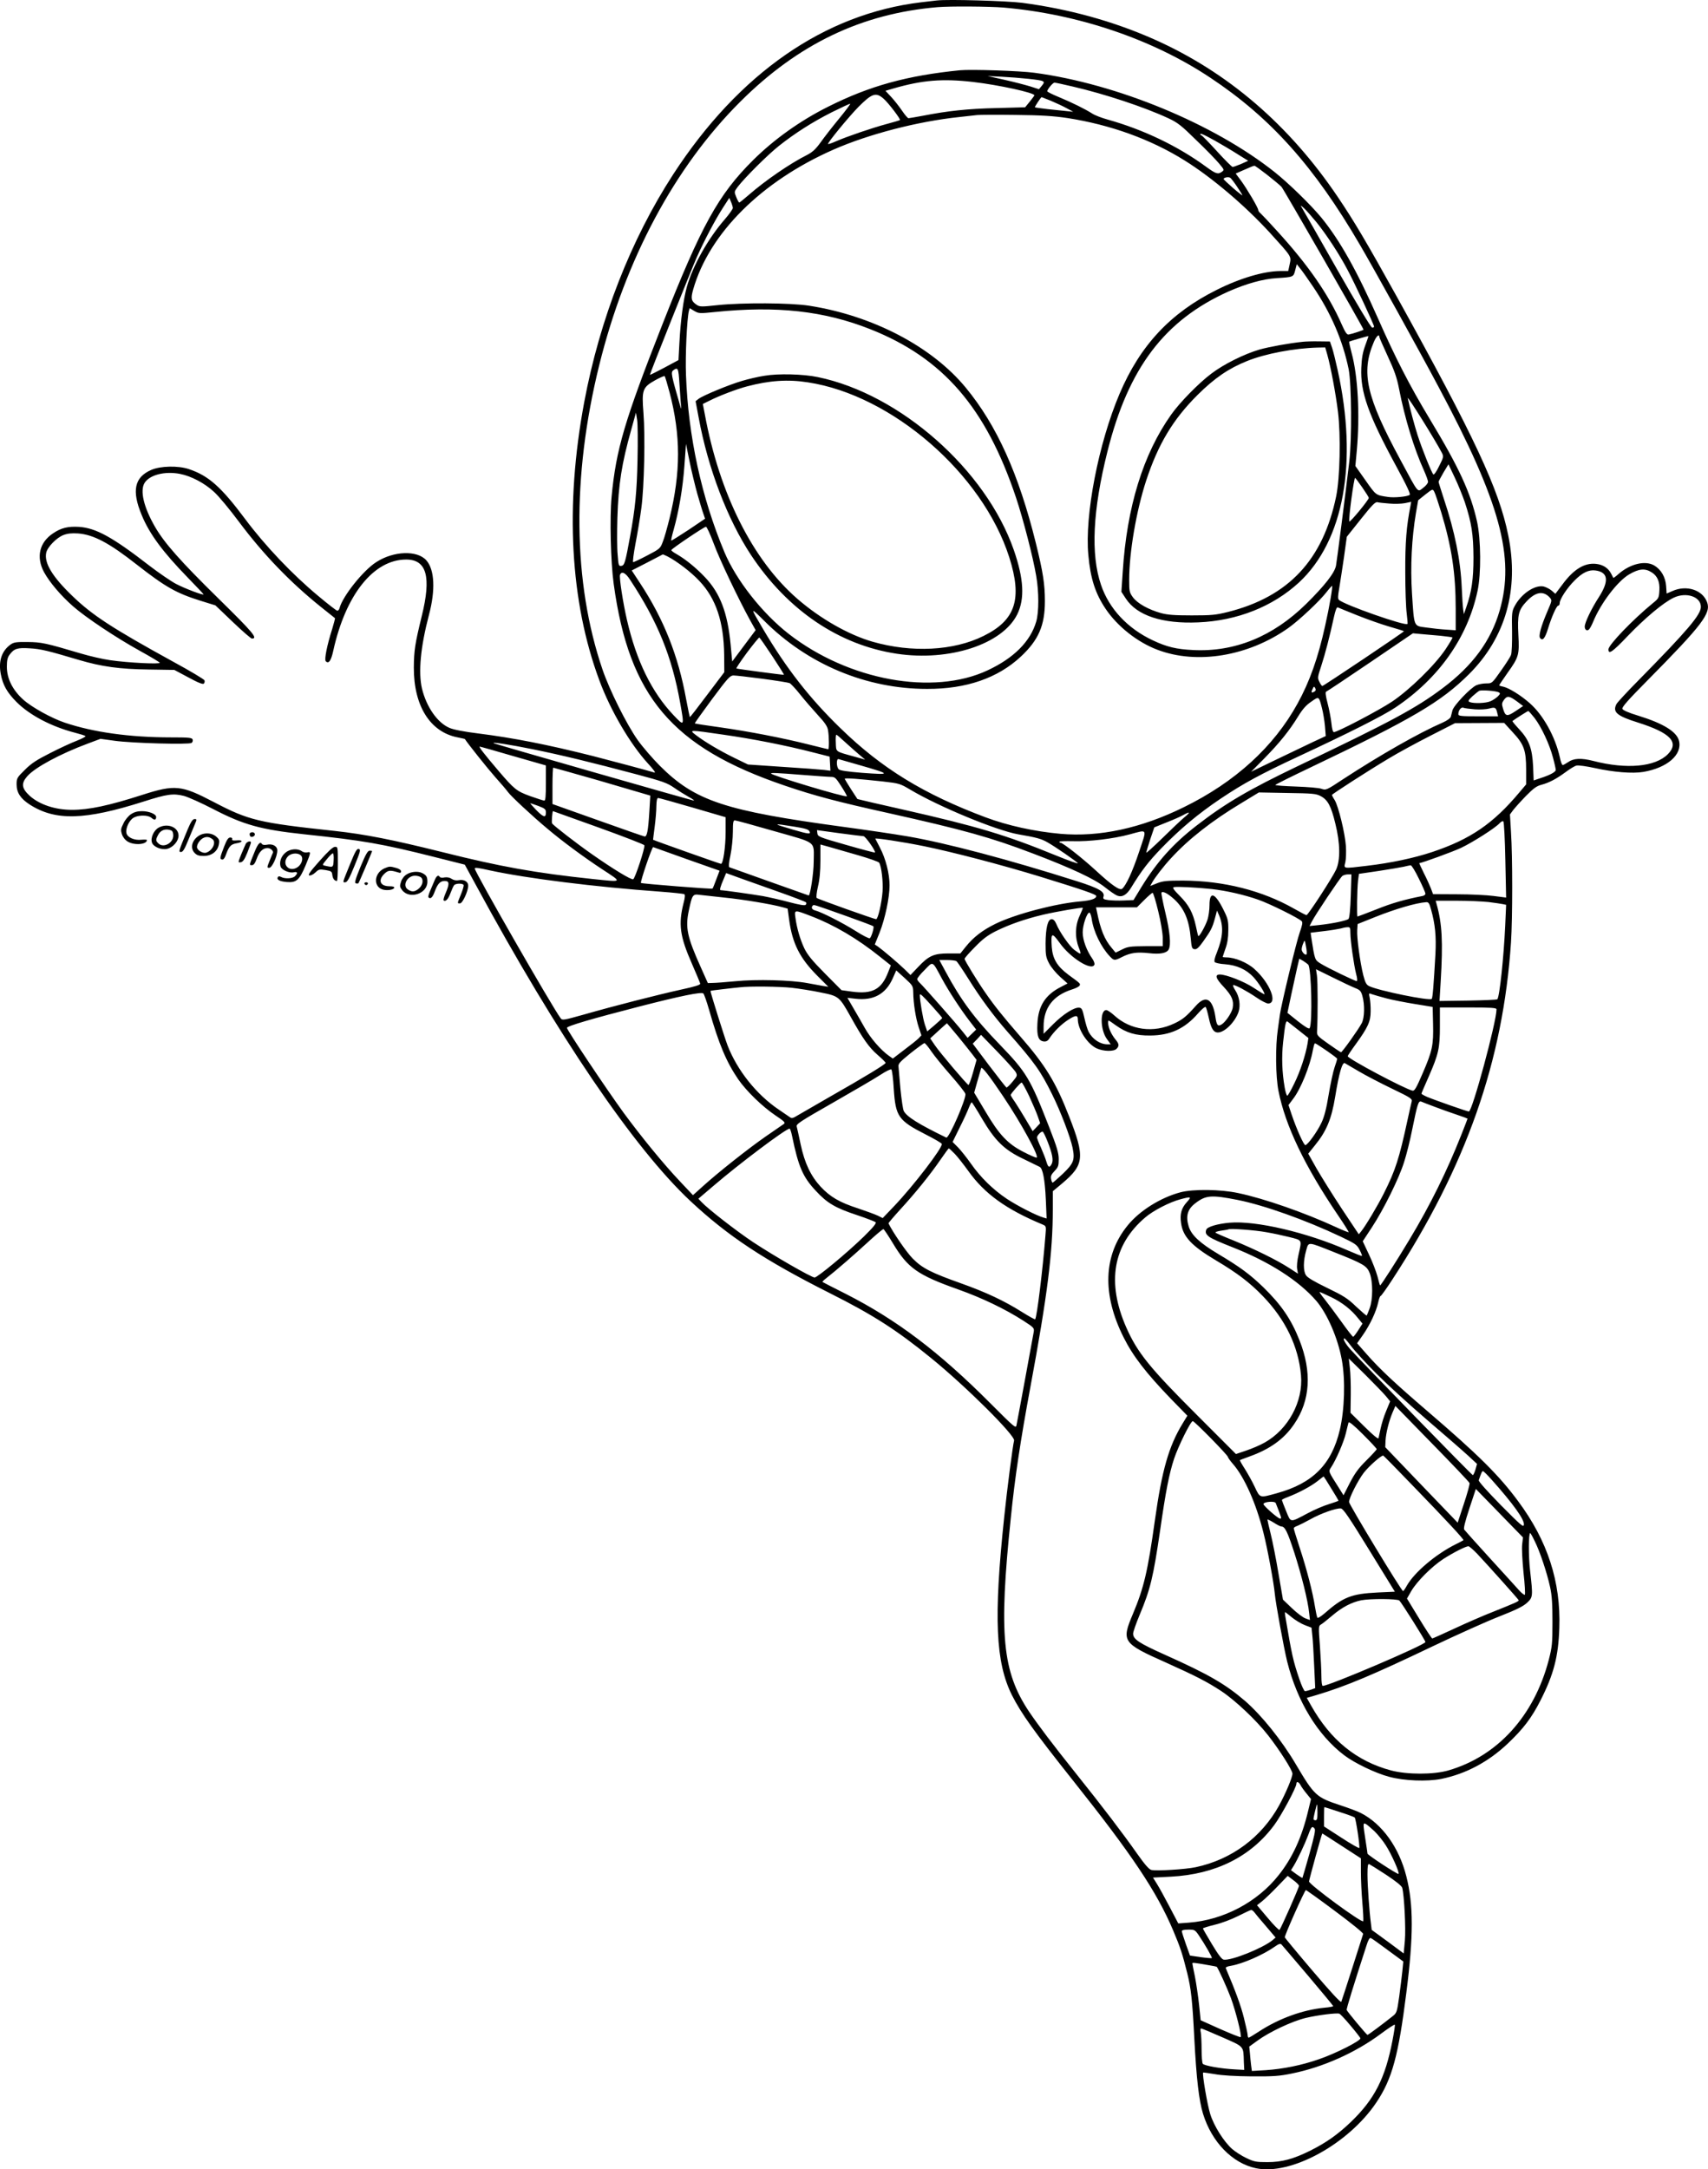 <?xml version="1.0" encoding="UTF-8"?>
<svg xmlns="http://www.w3.org/2000/svg" version="1.0" viewBox="0 0 1297.229 1646.697" preserveAspectRatio="xMidYMid meet">
  <g transform="translate(-110.396,1715.734) scale(0.1,-0.1)" fill="#000000" stroke="none">
    <path d="M8220 17154 c-19 -2 -73 -9 -120 -14 -734 -88 -1384 -539 -1883 -1306 -322 -496 -558 -1100 -676 -1730 -147 -787 -107 -1514 115 -2111 84 -228 235 -485 370 -632 40 -43 60 -71 49 -68 -64 19 -333 91 -470 126 -346 87 -601 137 -870 171 -106 13 -188 29 -217 42 -92 39 -175 159 -209 298 -29 124 -11 317 53 560 50 188 43 343 -20 414 -69 78 -249 72 -381 -14 -98 -62 -255 -259 -278 -348 -3 -13 -11 -22 -19 -20 -7 2 -71 51 -141 110 -197 163 -407 384 -559 588 -181 242 -276 326 -424 376 -82 28 -218 25 -288 -6 -127 -55 -149 -158 -72 -342 59 -144 162 -282 350 -475 66 -68 120 -125 120 -127 0 -10 -142 44 -209 79 -38 20 -127 81 -198 135 -285 221 -410 289 -538 298 -84 5 -136 -7 -198 -49 -104 -69 -130 -180 -69 -294 42 -77 128 -179 222 -261 97 -85 327 -238 508 -338 78 -43 145 -83 149 -89 8 -13 -238 -1 -376 19 -57 8 -156 31 -220 50 -273 81 -302 87 -408 88 -88 1 -105 -2 -130 -20 -67 -49 -92 -126 -73 -224 16 -83 47 -138 119 -211 101 -101 265 -187 446 -234 39 -10 74 -21 78 -25 4 -4 -25 -19 -65 -35 -40 -15 -131 -57 -203 -94 -103 -52 -143 -78 -192 -127 -60 -59 -63 -64 -63 -111 0 -62 30 -108 100 -153 195 -125 418 -119 865 23 177 57 225 63 305 43 34 -9 134 -54 223 -100 231 -120 362 -156 687 -191 453 -48 589 -71 994 -173 l230 -58 84 -154 c621 -1145 1202 -1999 1629 -2399 287 -268 562 -449 1060 -700 327 -164 508 -280 768 -492 264 -214 642 -590 631 -627 -9 -28 -54 -376 -75 -579 -81 -764 -66 -1104 59 -1354 72 -141 163 -269 465 -649 446 -560 635 -843 759 -1136 54 -128 69 -172 107 -324 29 -117 39 -205 54 -500 16 -304 35 -466 66 -568 66 -214 222 -375 401 -413 264 -57 704 183 916 500 119 177 167 354 227 831 55 430 55 671 0 885 -55 219 -184 398 -345 480 -25 13 -95 39 -156 59 -183 60 -198 74 -338 311 -108 183 -260 372 -387 482 -148 127 -280 203 -602 347 -203 91 -247 120 -247 163 0 13 22 76 49 141 82 195 104 287 156 642 43 299 68 428 106 544 32 96 126 286 142 286 13 0 267 -259 267 -272 0 -5 17 -29 38 -53 87 -99 177 -301 232 -523 31 -121 79 -383 86 -462 6 -69 69 -414 94 -515 76 -303 231 -558 434 -712 78 -59 238 -136 341 -163 116 -31 287 -37 395 -16 187 38 358 129 506 269 117 111 180 193 248 327 100 196 136 333 143 550 12 350 -89 661 -312 961 -146 198 -304 354 -689 684 -247 212 -363 320 -462 433 l-73 83 45 64 c53 76 100 176 115 245 6 28 14 50 19 50 4 0 45 57 91 128 559 857 839 1655 899 2557 12 184 12 652 0 835 l-8 135 25 34 c15 19 58 67 97 107 56 57 81 75 116 84 60 16 113 44 184 96 32 24 69 47 83 50 13 4 77 -5 141 -19 140 -31 285 -43 367 -29 182 31 297 131 271 236 -17 69 -119 132 -307 190 -76 23 -119 42 -123 53 -5 12 44 68 187 212 422 427 488 514 456 598 -35 93 -156 132 -263 84 l-44 -19 -4 58 c-5 67 -38 124 -90 155 -69 40 -183 13 -273 -66 -20 -18 -37 -30 -38 -28 -1 2 -9 17 -17 33 -22 42 -61 67 -113 73 -88 10 -171 -40 -257 -157 l-53 -70 -29 25 c-16 13 -44 27 -62 31 -68 12 -169 -57 -218 -149 -21 -39 -23 -53 -20 -194 1 -83 -2 -163 -8 -177 -5 -15 -40 -69 -77 -121 -67 -95 -67 -95 -110 -95 -24 0 -58 -6 -76 -14 -44 -19 -174 -155 -182 -192 -4 -16 -9 -37 -12 -47 -3 -11 -29 -30 -61 -44 -180 -78 -475 -246 -757 -430 -127 -84 -130 -85 -165 -73 -19 7 -106 14 -192 17 -87 3 -158 8 -158 12 0 3 118 62 263 131 778 371 996 499 1208 710 278 277 382 642 298 1054 -70 349 -258 750 -846 1811 -234 421 -323 571 -447 755 -371 550 -838 951 -1399 1200 -310 137 -644 229 -999 276 -117 15 -566 28 -648 18z m505 -54 c566 -49 1132 -240 1572 -533 458 -304 788 -673 1135 -1267 100 -170 465 -829 598 -1080 468 -876 581 -1292 464 -1697 -66 -229 -205 -419 -434 -590 -199 -150 -392 -254 -1095 -589 -380 -182 -554 -284 -775 -455 -177 -137 -298 -273 -415 -462 l-62 -102 -74 -3 c-41 -2 -93 0 -117 3 -37 5 -42 9 -37 26 12 37 -34 64 -201 117 -516 164 -996 291 -1289 341 -99 17 -315 49 -480 71 -908 123 -1132 197 -1400 465 -55 55 -131 143 -168 195 -84 119 -213 377 -267 535 -225 660 -234 1464 -25 2310 199 805 573 1504 1072 2001 440 438 921 668 1498 717 93 8 389 6 500 -3z m-6254 -3540 c84 -16 187 -70 258 -136 36 -32 121 -135 191 -229 185 -247 389 -459 624 -647 55 -44 102 -82 104 -83 2 -2 -8 -38 -21 -82 -40 -125 -61 -233 -49 -245 22 -22 40 2 57 79 94 427 307 693 554 693 156 0 192 -132 118 -430 -51 -208 -59 -261 -60 -390 -1 -291 124 -490 333 -530 29 -6 54 -11 55 -13 19 -31 173 -224 229 -287 42 -47 86 -98 98 -115 22 -31 183 -181 298 -277 112 -95 280 -219 419 -310 154 -101 159 -97 -75 -73 -433 46 -693 92 -1144 205 -373 93 -585 135 -815 160 -578 62 -652 80 -919 220 -245 128 -293 133 -540 54 -255 -82 -406 -114 -535 -114 -127 0 -246 39 -321 106 -62 57 -67 94 -19 149 59 67 250 170 460 248 l96 36 109 -15 c130 -18 563 -30 583 -16 8 6 11 17 8 26 -6 14 -29 16 -164 16 -315 0 -591 39 -808 112 -101 34 -252 118 -315 175 -81 73 -124 160 -124 249 0 49 5 71 21 92 34 46 59 54 153 48 84 -5 134 -17 376 -89 170 -50 305 -69 530 -72 l192 -3 107 -57 c75 -41 110 -54 117 -47 6 6 8 17 5 25 -3 8 -110 72 -239 142 -464 255 -614 353 -765 499 -151 145 -215 250 -198 328 10 44 79 114 131 134 32 12 62 15 111 12 117 -9 235 -71 445 -236 219 -171 300 -217 485 -275 l113 -35 132 -126 c72 -69 138 -126 145 -126 48 0 12 43 -257 307 -288 283 -407 418 -478 540 -87 150 -117 278 -79 336 39 60 153 89 268 67z m11177 -747 c44 -27 63 -72 59 -137 -3 -57 -6 -62 -47 -95 -153 -125 -340 -319 -340 -353 0 -41 29 -22 148 103 132 137 268 251 347 289 96 46 209 8 207 -71 -2 -60 -101 -177 -472 -554 -87 -88 -163 -170 -169 -182 -31 -61 2 -90 165 -141 246 -78 314 -150 225 -240 -96 -96 -313 -116 -565 -51 -94 24 -151 21 -194 -10 -17 -11 -34 -21 -39 -21 -6 0 -16 26 -22 58 -35 157 -126 322 -229 412 -68 60 -157 115 -201 125 -17 3 -31 8 -31 10 0 2 29 45 64 95 86 120 90 137 82 288 -8 153 1 189 61 253 69 74 128 84 177 31 18 -21 18 -23 -17 -104 -50 -117 -69 -188 -56 -204 19 -24 37 -3 59 68 28 92 66 178 79 178 6 0 11 9 11 20 0 29 57 116 113 171 59 60 108 83 159 76 96 -13 104 -79 27 -200 -58 -89 -109 -196 -109 -226 0 -26 19 -37 34 -20 7 8 21 34 31 59 58 140 184 305 272 357 75 44 121 48 171 16z m-1161 -911 c13 -8 12 -12 -8 -32 -13 -12 -38 -29 -56 -36 -34 -15 -125 -18 -156 -6 -15 7 -13 12 20 44 21 19 45 38 53 42 20 7 127 -1 147 -12z m137 -68 l48 -36 -58 -39 c-65 -43 -77 -41 -95 21 -10 33 -9 41 7 64 25 34 40 32 98 -10z m-319 -61 c39 -3 88 0 110 6 44 12 51 8 60 -31 l7 -28 -151 0 c-130 0 -151 2 -151 16 0 29 21 56 38 49 9 -4 49 -9 87 -12z m454 -66 c52 -68 114 -200 140 -301 12 -44 21 -86 21 -93 0 -15 -43 -39 -115 -62 l-53 -18 -4 106 c-7 138 -30 201 -105 282 -31 33 -54 61 -52 63 16 13 115 76 120 76 4 0 25 -24 48 -53z m-166 -108 c86 -92 102 -137 102 -285 l0 -111 -50 -59 c-200 -239 -373 -357 -663 -454 -138 -46 -317 -84 -498 -105 -185 -22 -174 -23 -162 28 5 23 7 79 4 123 -7 99 -57 302 -85 348 -12 18 -21 36 -21 39 0 6 266 178 430 276 69 42 211 119 315 172 l190 97 187 1 186 1 65 -71z m-7443 -129 c217 -44 452 -101 790 -191 199 -53 232 -65 285 -102 33 -23 83 -54 110 -69 28 -15 45 -28 39 -28 -11 0 -1502 427 -1519 435 -25 13 117 -9 295 -45z m-148 -52 l248 -71 0 -134 c0 -100 -3 -133 -12 -133 -7 0 -55 16 -107 34 -104 38 -121 52 -240 191 -110 129 -153 185 -144 185 4 0 119 -32 255 -72z m642 -183 c182 -53 346 -101 365 -107 l34 -10 -7 -117 c-9 -151 -18 -197 -37 -193 -8 1 -168 57 -356 124 l-343 122 0 138 c0 76 3 138 6 138 3 0 155 -43 338 -95z m5491 -121 c53 -28 79 -75 111 -209 37 -148 39 -278 5 -350 -26 -57 -212 -344 -224 -344 -4 -1 -46 21 -95 49 -243 138 -534 211 -842 213 -124 0 -153 -3 -197 -20 l-53 -21 12 22 c20 38 90 129 147 190 132 144 312 285 536 419 l130 79 215 -4 c195 -3 219 -5 255 -24z m-4770 -87 l250 -73 0 -114 c0 -111 -19 -240 -35 -240 -8 0 -513 179 -516 183 0 1 5 45 12 97 7 52 13 123 13 158 1 43 5 62 14 62 6 0 125 -33 262 -73z m-1171 12 c50 -19 56 -25 56 -50 0 -42 -19 -36 -75 21 -27 28 -46 50 -43 50 3 0 31 -10 62 -21z m456 -163 c189 -68 346 -129 348 -135 6 -19 -71 -253 -85 -258 -15 -6 -153 78 -313 190 -116 81 -294 219 -303 234 -5 7 2 94 7 93 0 0 156 -56 346 -124z m1335 -28 c330 -94 300 -71 299 -233 0 -82 -26 -255 -38 -255 -2 0 -504 179 -602 214 -7 3 -5 32 8 93 10 48 18 127 18 176 0 71 3 87 15 87 9 0 144 -37 300 -82z m5552 -219 l6 -285 -94 12 c-52 7 -176 13 -277 13 l-184 1 -16 43 c-9 23 -33 76 -54 117 -20 41 -36 75 -35 75 30 5 255 87 317 116 89 42 262 152 294 188 11 12 23 18 28 13 5 -5 12 -137 15 -293z m-5404 254 c82 -13 111 -21 118 -35 14 -25 -2 -24 -129 13 -154 45 -152 48 11 22z m529 -73 c15 0 96 -116 87 -124 -2 -2 -101 24 -219 58 -204 58 -215 63 -218 87 l-3 25 168 -23 c92 -12 176 -23 185 -23z m455 -75 c221 -45 596 -143 883 -231 328 -101 430 -136 430 -148 0 -21 -40 -34 -120 -41 -189 -16 -493 -96 -645 -170 -102 -50 -168 -102 -227 -175 l-40 -50 -89 0 c-112 0 -151 -17 -232 -103 l-58 -61 -47 46 c-50 48 -162 143 -200 170 l-24 16 36 89 c42 106 76 266 76 360 0 88 -29 202 -72 284 -18 35 -34 67 -36 70 -4 8 207 -24 365 -56z m-498 -69 c84 -24 157 -50 162 -57 18 -29 31 -145 26 -219 -7 -90 -35 -210 -49 -210 -14 0 -441 152 -451 161 -5 4 -1 42 9 85 13 53 19 119 19 200 l0 121 65 -18 c36 -10 134 -39 219 -63z m-1297 -31 l247 -87 -25 -66 c-13 -36 -26 -68 -29 -70 -4 -5 -537 37 -543 43 -7 7 84 275 93 272 6 -2 121 -43 257 -92z m5558 -147 c28 -56 50 -107 50 -114 0 -8 -10 -16 -22 -18 -138 -27 -232 -54 -349 -101 -77 -30 -142 -55 -145 -55 -6 0 -3 207 4 270 l7 54 150 22 c83 13 168 27 190 32 22 6 46 10 53 11 7 1 35 -45 62 -101z m-7054 62 c283 -61 794 -125 1292 -161 94 -7 177 -16 183 -19 7 -5 6 -25 -5 -66 -41 -162 -29 -253 63 -462 33 -75 61 -143 63 -151 2 -10 -37 -22 -147 -46 -168 -37 -499 -121 -740 -190 -150 -42 -161 -44 -173 -27 -64 85 -652 1110 -652 1136 0 10 21 7 116 -14z m2204 -167 c102 -36 189 -70 194 -74 6 -6 6 -13 -1 -20 -7 -7 -44 -1 -124 20 -63 17 -152 37 -199 46 -76 13 -300 45 -323 45 -9 0 -3 25 24 87 l18 43 113 -41 c62 -22 196 -70 298 -106z m4333 -25 c-3 -105 -10 -168 -17 -176 -13 -13 -123 -36 -228 -47 l-68 -7 17 33 c23 47 213 331 232 347 8 6 27 12 42 12 l27 0 -5 -162z m-1058 51 c114 -13 246 -43 355 -81 89 -31 312 -142 331 -164 8 -9 3 -32 -16 -86 -24 -65 -141 -551 -150 -621 -2 -15 -9 -67 -16 -115 -19 -125 -17 -357 5 -466 52 -264 200 -572 453 -945 46 -67 82 -125 80 -127 -2 -2 -44 14 -93 37 -238 110 -546 218 -746 260 -134 29 -342 31 -438 6 -151 -40 -311 -140 -401 -251 -185 -226 -196 -523 -31 -851 71 -142 171 -271 360 -467 l124 -127 -36 -59 c-106 -174 -157 -354 -211 -737 -54 -387 -84 -512 -166 -707 -89 -211 -82 -223 253 -372 222 -100 307 -143 417 -215 107 -71 265 -220 356 -336 87 -111 185 -265 185 -291 0 -29 -51 -149 -101 -241 -134 -243 -361 -411 -633 -469 -80 -17 -299 -30 -338 -21 -18 5 -50 42 -108 124 -106 151 -263 357 -460 603 -187 234 -288 368 -360 474 -204 305 -231 588 -139 1471 31 308 73 585 149 995 129 695 170 1020 170 1349 l0 136 72 60 c167 141 173 199 51 510 -101 259 -179 386 -371 606 -131 151 -196 232 -263 329 -61 87 -159 247 -159 259 0 6 35 46 78 89 59 61 96 89 157 120 103 51 222 93 361 126 103 24 296 57 302 52 1 -2 -10 -30 -25 -62 -34 -74 -36 -163 -5 -241 21 -55 19 -56 -36 -15 -35 27 -111 135 -135 195 -11 25 -22 37 -36 37 -29 0 -45 -65 -46 -185 0 -90 3 -105 27 -151 15 -29 53 -74 84 -102 l56 -50 -50 -26 c-119 -60 -173 -145 -179 -280 -5 -94 8 -129 48 -134 19 -2 31 4 43 23 34 52 92 109 144 142 54 35 72 36 72 4 0 -77 73 -190 144 -222 51 -23 129 -25 150 -3 22 22 20 38 -9 72 -14 17 -32 46 -40 66 -15 34 -20 76 -10 76 3 0 27 -16 54 -36 80 -57 150 -78 261 -77 153 1 263 52 364 169 27 30 52 52 57 47 5 -5 15 -42 24 -83 17 -80 36 -110 69 -110 51 0 131 80 157 157 16 50 6 116 -25 163 -14 22 -21 40 -15 40 19 0 104 -46 175 -94 36 -25 77 -46 89 -46 76 0 14 157 -104 262 -54 49 -149 88 -212 88 -16 0 -29 2 -29 3 0 2 10 30 21 63 15 40 22 84 22 139 1 70 -3 88 -31 145 -68 141 -112 159 -112 46 0 -36 -7 -87 -16 -112 -16 -48 -62 -129 -69 -122 -2 2 -10 35 -18 74 -22 102 -53 161 -123 231 -46 46 -57 63 -45 66 21 6 174 -2 286 -14z m-287 -74 c80 -72 117 -158 130 -303 6 -69 9 -77 29 -80 16 -2 31 11 66 60 58 82 68 101 88 173 l16 60 16 -36 c35 -84 30 -164 -17 -282 -17 -41 -22 -65 -16 -73 6 -6 41 -14 78 -16 89 -7 161 -39 216 -98 39 -42 94 -130 82 -130 -3 0 -40 22 -82 50 -71 47 -207 100 -255 100 -41 0 -32 -30 29 -94 63 -68 78 -104 68 -161 -8 -38 -56 -109 -87 -126 -27 -14 -35 -3 -44 60 -21 138 -73 168 -148 84 -73 -82 -100 -104 -163 -134 -159 -76 -335 -52 -459 62 -23 21 -50 39 -59 39 -48 0 -46 -147 3 -217 l31 -43 -25 0 c-55 0 -113 38 -143 95 -9 17 -23 64 -32 105 -14 63 -20 76 -38 78 -37 6 -123 -49 -199 -125 l-73 -73 0 54 c0 143 72 237 217 283 29 9 54 22 57 30 6 14 7 14 -84 80 -87 65 -121 121 -128 212 -7 110 0 114 61 30 80 -113 244 -215 263 -164 3 8 -4 28 -15 44 -44 62 -74 143 -74 201 0 55 32 150 51 150 5 0 13 -20 17 -45 14 -100 71 -216 138 -287 32 -34 36 -34 95 -4 62 31 111 38 202 28 84 -10 135 0 150 28 19 35 10 134 -25 279 -19 79 -32 147 -30 152 9 14 46 -4 93 -46z m-118 -92 c20 -81 34 -165 35 -203 l0 -65 -130 0 c-117 -1 -135 -3 -179 -25 l-49 -24 -29 35 c-55 64 -86 140 -113 277 l-7 32 156 0 155 0 55 55 c30 30 59 55 64 55 5 0 24 -62 42 -137z m-3295 101 c143 -14 369 -52 445 -74 l36 -10 11 -82 c25 -183 81 -293 213 -426 l85 -85 -40 6 c-22 4 -76 14 -120 22 -123 23 -387 30 -545 14 -74 -7 -152 -13 -173 -13 l-37 -1 -55 123 c-102 227 -117 298 -90 425 25 120 30 129 79 122 23 -3 109 -12 191 -21z m5805 -34 c47 -6 96 -13 109 -16 l24 -5 -7 -157 c-11 -242 -43 -543 -60 -560 -4 -4 -105 -8 -223 -10 l-216 -3 9 148 c18 302 11 439 -32 591 l-6 22 159 0 c87 0 197 -5 243 -10z m-437 -57 c31 -111 40 -203 33 -338 -13 -231 -21 -333 -28 -340 -17 -17 -403 62 -476 97 -21 11 -29 26 -44 83 -24 96 -50 285 -46 342 l3 46 135 54 c153 61 310 107 386 112 18 1 24 -9 37 -56z m-4445 -48 c112 -40 206 -75 209 -79 8 -8 -15 -83 -27 -91 -6 -3 -54 21 -107 55 -100 63 -260 144 -307 156 -25 6 -34 23 -19 37 8 9 3 10 251 -78z m-266 -1 c176 -67 353 -171 525 -309 l83 -66 -20 -50 c-50 -132 -120 -170 -276 -149 l-79 11 -126 127 c-99 100 -132 141 -157 192 -31 67 -56 150 -67 233 -9 59 -7 59 117 11z m4098 -129 c0 -58 27 -246 44 -312 9 -32 10 -53 4 -53 -14 0 -227 103 -274 133 -44 28 -44 25 -70 193 l-6 41 99 12 c54 6 112 16 129 20 16 5 39 10 52 10 20 1 22 -4 22 -44z m-333 -162 c-10 -10 -37 18 -37 38 0 10 5 30 12 46 11 28 12 27 21 -25 6 -29 7 -55 4 -59z m13 -78 c24 -29 33 -440 11 -482 -5 -9 -33 8 -88 51 l-81 65 28 133 c16 73 36 166 45 206 l17 72 30 -17 c16 -10 33 -23 38 -28z m-2673 27 c7 -4 47 -64 90 -132 95 -152 194 -285 299 -405 207 -235 251 -297 338 -473 64 -128 139 -325 156 -406 19 -93 9 -119 -73 -198 -40 -37 -75 -68 -78 -68 -4 0 -9 12 -12 28 -4 21 1 34 26 60 28 29 32 40 32 90 0 47 -13 91 -74 247 -142 364 -171 413 -373 622 -192 198 -296 338 -413 556 l-47 87 59 0 c32 0 63 -4 70 -8z m-110 -132 c53 -98 145 -238 213 -326 l48 -62 -32 -31 -33 -32 -34 43 c-48 61 -302 349 -327 372 -12 11 -22 25 -22 31 0 7 25 39 57 70 65 67 56 72 130 -65z m3140 -73 c36 -14 44 -23 54 -59 19 -66 17 -167 -5 -208 -24 -46 -148 -220 -157 -220 -3 0 -46 28 -95 63 -85 60 -89 65 -87 97 6 102 6 381 -1 423 l-7 47 128 -63 c70 -35 147 -71 170 -80z m-3357 -32 c1 -85 19 -197 41 -264 l21 -63 -23 -24 c-13 -13 -62 -52 -109 -87 l-85 -65 -30 21 c-61 43 -141 135 -184 213 -24 43 -64 112 -88 153 l-43 74 61 -7 c136 -16 230 35 283 154 l27 61 64 -58 c61 -56 64 -60 65 -108z m-922 34 c53 -6 151 -21 217 -35 141 -28 143 -30 232 -189 89 -160 137 -229 202 -285 34 -29 61 -56 61 -61 0 -10 -155 -105 -430 -261 -129 -74 -245 -141 -258 -149 -15 -9 -26 -11 -36 -4 -8 6 -48 32 -88 60 -169 114 -315 298 -388 486 -23 60 -130 401 -130 414 0 2 44 8 98 14 53 6 111 13 127 14 70 9 303 6 393 -4z m-628 -169 c74 -260 131 -394 221 -526 63 -90 182 -206 283 -274 66 -44 77 -55 64 -64 -9 -6 -69 -48 -135 -93 -133 -92 -358 -270 -477 -377 l-79 -71 -99 105 c-127 134 -294 339 -428 521 -131 180 -430 627 -430 644 0 14 193 70 550 162 311 80 472 113 486 99 6 -6 26 -63 44 -126z m5143 89 c45 -12 143 -31 217 -43 l135 -22 3 -129 c4 -161 -5 -204 -79 -375 -47 -109 -61 -134 -76 -132 -56 11 -493 243 -493 262 0 4 27 45 61 91 92 127 113 172 113 249 1 36 -3 82 -7 102 -8 38 -8 38 18 28 14 -5 63 -19 108 -31z m-3450 -59 c42 -47 77 -87 77 -90 0 -3 -26 -27 -57 -54 l-57 -48 -18 53 c-14 41 -38 181 -38 222 0 17 17 1 93 -83z m4287 -24 c0 -96 -184 -776 -210 -776 -12 0 -263 88 -317 111 -23 10 -43 21 -43 25 0 3 25 61 55 129 75 171 85 216 85 384 l0 141 215 0 c175 0 215 -3 215 -14z m-1502 -160 l73 -58 -6 -41 c-15 -88 -57 -216 -101 -304 -24 -51 -49 -93 -53 -93 -5 0 -14 28 -20 63 -20 114 -24 231 -12 341 16 146 21 168 35 158 6 -5 44 -35 84 -66z m-2586 -48 c46 -57 96 -119 111 -139 l28 -37 -27 -96 c-15 -53 -30 -95 -35 -94 -13 5 -216 244 -254 300 l-36 53 63 58 c34 31 63 57 64 57 1 0 39 -46 86 -102z m437 -270 c13 -25 11 -29 -25 -72 -21 -26 -42 -45 -46 -44 -4 2 -63 77 -132 168 l-124 165 32 33 31 34 125 -129 c69 -71 131 -141 139 -155z m-642 159 c23 -34 90 -116 148 -182 58 -66 108 -129 111 -141 9 -33 -125 -341 -145 -332 -210 102 -300 158 -323 202 -6 11 -17 86 -25 166 -7 80 -14 157 -15 171 -3 22 12 37 92 102 52 41 100 76 105 76 6 0 29 -28 52 -62z m3011 -1 c39 -27 72 -52 72 -56 0 -4 -9 -33 -20 -65 -11 -32 -31 -125 -45 -208 -17 -106 -34 -169 -54 -211 -32 -69 -106 -171 -123 -171 -12 0 -66 120 -104 232 l-24 72 36 48 c57 74 128 249 149 368 4 22 10 43 12 48 5 8 2 10 101 -57z m236 -151 c54 -32 168 -91 253 -132 140 -67 154 -77 149 -96 -3 -12 -18 -76 -32 -142 -63 -292 -92 -382 -179 -555 -47 -94 -139 -248 -173 -290 l-18 -22 -128 192 c-70 106 -156 244 -192 306 l-64 114 50 62 c89 109 127 201 155 372 29 179 54 263 73 253 4 -2 51 -30 106 -62z m-2703 -187 c139 -206 282 -468 255 -468 -8 0 -52 19 -98 43 -120 61 -185 130 -289 306 l-86 144 24 86 c14 47 26 92 29 100 5 15 59 -53 165 -211z m-829 55 c14 -212 34 -241 244 -348 65 -33 120 -65 121 -71 8 -27 -215 -318 -362 -472 l-87 -91 -36 18 c-21 10 -89 35 -152 56 -139 45 -210 86 -284 165 -75 82 -121 179 -151 320 -13 63 -27 124 -30 136 -6 18 26 39 277 182 156 89 317 183 358 210 43 28 79 46 84 41 5 -5 14 -70 18 -146z m1028 -55 c26 -57 56 -126 66 -155 l18 -52 -28 -30 -29 -30 -52 88 c-28 48 -66 108 -83 134 -18 25 -32 49 -32 52 0 10 74 94 83 95 5 0 30 -46 57 -102z m3080 -82 c47 -18 122 -45 168 -60 45 -15 82 -29 82 -30 0 -2 -22 -59 -49 -127 -109 -275 -235 -530 -391 -789 -97 -162 -218 -350 -224 -350 -2 0 -11 31 -20 68 -10 37 -39 113 -65 167 l-47 100 69 105 c89 135 206 371 245 496 18 55 46 167 62 249 40 196 47 218 69 210 9 -4 54 -22 101 -39z m-3439 -88 c100 -170 170 -239 316 -308 59 -29 115 -56 123 -60 24 -12 40 -96 47 -249 l6 -143 -24 7 c-58 17 -199 90 -278 142 -106 71 -200 163 -274 269 -31 44 -75 99 -97 122 l-41 41 53 108 c30 59 61 127 70 151 9 23 19 42 22 42 3 0 38 -55 77 -122z m-1441 -135 c48 -233 82 -311 181 -416 86 -93 148 -129 311 -183 72 -24 136 -49 142 -54 8 -8 -18 -39 -89 -109 -125 -122 -353 -311 -374 -311 -24 0 -314 167 -465 267 -127 84 -348 256 -394 306 l-24 25 114 97 c198 170 551 435 579 435 4 0 13 -26 19 -57z m1941 -43 c36 -92 45 -141 30 -169 -17 -31 -26 -26 -40 19 -6 22 -25 69 -41 106 -17 36 -30 71 -30 77 0 15 32 48 43 44 5 -1 22 -36 38 -77z m-705 -92 c23 -24 68 -82 102 -129 123 -173 288 -292 565 -407 27 -12 27 -12 21 -84 -20 -255 -65 -622 -78 -635 -2 -3 -49 23 -103 57 -134 84 -268 147 -458 215 -231 82 -297 116 -369 189 -46 46 -151 199 -184 267 -1 3 39 50 89 105 114 124 229 266 305 377 33 48 61 86 64 87 3 0 24 -19 46 -42z m2147 -349 c201 -40 516 -152 784 -279 111 -53 123 -61 143 -100 12 -23 20 -44 18 -46 -3 -2 -51 17 -108 42 -311 137 -698 227 -897 210 -91 -8 -169 -31 -177 -52 -16 -42 8 -59 198 -134 282 -111 503 -253 637 -407 83 -97 164 -282 194 -448 28 -152 21 -379 -15 -531 -62 -263 -206 -407 -480 -482 -131 -36 -125 -38 -166 48 -19 41 -54 103 -76 138 -22 34 -39 64 -37 66 2 1 33 13 69 26 158 56 266 133 343 247 123 179 136 396 40 638 -63 159 -138 268 -274 401 -104 100 -176 153 -342 252 -141 84 -205 144 -225 210 -24 78 -9 131 51 176 79 61 121 64 320 25z m-386 -18 c-40 -44 -53 -90 -43 -157 14 -104 80 -174 265 -284 160 -95 257 -168 357 -272 171 -177 270 -382 289 -600 18 -199 -97 -411 -276 -511 -35 -20 -99 -47 -141 -61 l-77 -26 -288 288 c-369 368 -460 481 -545 673 -150 341 -102 625 143 834 61 53 188 118 269 139 82 22 86 20 47 -23z m-2231 -312 c112 -187 187 -240 494 -349 183 -65 358 -149 498 -239 79 -51 82 -55 77 -85 -11 -62 -125 -682 -131 -708 -5 -25 -16 -15 -197 166 -392 393 -714 636 -1102 833 -93 47 -172 87 -174 89 -2 2 9 14 25 26 77 60 216 181 317 274 62 57 116 103 121 101 5 -2 37 -50 72 -108z m2835 85 c48 -8 127 -25 175 -37 101 -26 96 -17 70 -135 -10 -43 -14 -88 -10 -108 l6 -35 -68 44 c-93 60 -262 143 -419 207 -71 28 -134 56 -139 60 -4 5 14 11 40 15 27 4 54 8 59 11 18 7 198 -6 286 -22z m514 -151 c225 -89 250 -104 272 -160 25 -66 25 -200 -1 -268 -10 -27 -20 -52 -22 -54 -2 -2 -38 29 -80 68 -65 63 -96 82 -220 142 -97 47 -150 78 -161 96 -22 33 -21 109 1 187 20 69 7 70 211 -11z m-21 -342 c85 -41 153 -95 206 -162 l32 -39 -32 -50 c-18 -28 -35 -50 -39 -50 -4 0 -45 52 -91 117 -46 64 -103 140 -127 170 -24 29 -40 53 -36 53 3 0 43 -18 87 -39z m345 -582 c80 -80 254 -239 386 -352 132 -113 271 -234 309 -269 l68 -63 -12 -43 c-7 -23 -16 -42 -20 -42 -8 0 -855 870 -933 958 -26 29 -47 62 -47 74 0 15 14 2 52 -48 28 -38 117 -135 197 -215z m73 -172 l30 -37 -30 -73 c-17 -39 -35 -99 -42 -132 -7 -33 -14 -66 -16 -74 -3 -10 -40 21 -109 89 l-104 103 2 136 c1 75 -2 168 -7 206 l-8 70 127 -125 c69 -69 140 -142 157 -163z m633 -657 c3 -9 -17 -80 -43 -158 l-47 -143 -275 286 -275 287 2 49 c3 58 26 150 54 216 l21 48 278 -285 c154 -157 282 -292 285 -300z m-705 257 c0 -4 -35 -42 -78 -85 -61 -60 -88 -98 -126 -171 l-48 -94 -37 59 c-80 126 -78 121 -58 152 39 59 96 191 112 257 9 39 19 76 21 84 3 10 40 -20 109 -89 58 -58 105 -108 105 -113z m274 -277 c256 -264 390 -409 385 -414 -2 -2 -29 -16 -59 -31 -151 -75 -314 -213 -371 -314 -12 -22 -25 -41 -29 -41 -12 0 -410 657 -410 676 0 31 67 163 112 222 41 52 135 135 148 130 4 -2 105 -104 224 -228z m601 43 c160 -179 248 -301 243 -339 -3 -23 -21 -7 -176 149 -102 104 -170 180 -167 188 19 56 25 69 32 69 5 0 35 -30 68 -67z m-1221 -63 c31 -49 56 -92 56 -94 0 -2 -33 -14 -72 -26 -40 -12 -113 -43 -163 -70 -136 -72 -126 -73 -163 17 -18 43 -32 81 -32 84 0 4 21 14 48 24 79 30 174 81 222 119 25 20 46 36 47 36 1 0 27 -40 57 -90z m1451 -425 c-4 -30 1 -123 10 -214 10 -89 14 -165 10 -169 -3 -4 -23 11 -43 33 -20 23 -120 132 -222 244 -102 112 -189 209 -195 217 -7 9 5 57 39 161 l49 148 179 -184 179 -184 -6 -52z m-1872 313 c45 -114 47 -118 33 -118 -16 0 -126 97 -126 110 0 18 86 25 93 8z m711 -358 l194 -315 -132 -6 c-198 -10 -261 -34 -405 -161 -25 -21 -47 -35 -51 -31 -4 5 -12 43 -19 85 -17 109 -62 283 -116 447 -25 77 -46 144 -45 148 0 5 13 13 28 18 15 6 59 28 97 49 77 44 198 87 233 83 18 -2 61 -65 216 -317z m-668 180 c27 0 46 -38 98 -198 55 -171 104 -366 113 -459 l6 -53 -33 12 c-19 6 -65 41 -103 77 l-69 66 -34 198 c-18 109 -45 244 -59 300 -14 56 -25 105 -25 109 0 4 21 -6 47 -22 26 -17 52 -30 59 -30z m1924 -111 c39 -77 93 -239 117 -349 14 -64 18 -129 18 -265 0 -164 -3 -189 -28 -287 -111 -425 -389 -732 -764 -840 -111 -32 -311 -32 -433 0 -263 70 -461 231 -609 494 l-32 57 72 21 c222 66 429 153 881 369 185 88 414 191 509 228 130 51 182 77 211 104 45 42 45 48 23 244 -13 111 -12 285 1 285 2 0 18 -27 34 -61z m-437 -96 c82 -87 312 -344 315 -352 3 -9 -23 -20 -198 -90 -69 -27 -198 -83 -288 -125 -90 -42 -167 -76 -170 -76 -4 0 -49 68 -100 152 l-92 151 32 56 c44 75 157 188 245 245 75 48 169 96 190 96 6 0 36 -26 66 -57z m-591 -355 c14 -12 198 -303 198 -315 0 -21 -731 -333 -780 -333 -6 0 -10 31 -10 73 0 39 -5 142 -11 227 -11 144 -11 155 6 165 10 5 50 37 89 70 74 63 146 100 219 115 69 13 271 12 289 -2z m-816 -128 c27 -22 72 -49 99 -59 l50 -19 6 -58 c4 -33 10 -136 14 -230 l8 -171 -33 -12 c-18 -6 -38 -11 -45 -11 -6 0 -26 42 -43 93 -47 139 -56 178 -107 480 -2 15 -3 27 -1 27 2 0 26 -18 52 -40z m65 -1272 c6 -13 27 -42 46 -65 l34 -42 -21 -87 c-48 -202 -119 -358 -225 -491 -161 -204 -418 -340 -681 -360 l-81 -6 -66 126 c-36 69 -79 147 -96 174 l-30 48 137 7 c338 18 606 151 784 392 55 74 168 285 168 313 0 21 18 15 31 -9z m129 -208 c0 -47 -3 -60 -15 -60 -8 0 -15 4 -15 9 0 15 23 111 27 111 2 0 3 -27 3 -60z m165 4 c61 -19 114 -39 118 -43 9 -9 40 -217 35 -231 -2 -5 -63 30 -135 77 l-133 86 0 73 c0 41 1 74 3 74 1 0 52 -16 112 -36z m269 -148 c25 -25 64 -72 85 -106 42 -64 106 -208 97 -217 -6 -7 -236 144 -236 154 0 5 -7 51 -15 103 -20 128 -20 133 4 121 10 -6 39 -31 65 -55z m-456 21 c9 -10 -2 -59 -39 -192 -28 -99 -52 -181 -53 -182 -2 -2 -22 11 -45 27 l-42 31 20 32 c31 51 85 166 111 235 23 64 30 71 48 49z m207 -132 l145 -94 0 -105 c0 -58 5 -161 11 -230 6 -70 9 -133 7 -142 -4 -21 -414 280 -412 302 3 21 97 364 101 364 1 0 68 -43 148 -95z m337 -219 c74 -49 118 -84 122 -99 15 -56 28 -308 20 -400 l-9 -98 -121 90 -122 89 -6 49 c-12 91 -26 288 -26 372 0 64 3 82 13 78 7 -3 65 -39 129 -81z m-662 -83 c0 -14 -137 -323 -148 -335 -4 -4 -44 36 -89 90 l-82 97 37 29 c20 16 73 66 116 111 l80 83 42 -32 c24 -17 43 -37 44 -43z m276 -194 c121 -90 214 -165 211 -172 -2 -7 -39 -122 -82 -257 -43 -135 -81 -251 -84 -258 -5 -8 -83 77 -217 234 -115 135 -210 250 -212 255 -4 11 151 358 160 359 4 0 105 -72 224 -161z m-615 -8 c8 -11 47 -58 88 -105 l73 -86 -23 -20 c-73 -60 -313 -157 -371 -148 -14 2 -41 37 -89 117 -38 63 -69 117 -69 120 0 3 41 16 90 28 51 12 128 41 177 66 49 25 93 45 99 46 6 1 18 -8 25 -18z m-423 -173 c50 -74 104 -169 100 -174 -3 -2 -41 1 -85 7 l-81 12 -31 86 c-17 48 -31 92 -31 99 0 8 17 12 50 12 47 0 50 -2 78 -42z m1437 -114 l117 -86 -7 -72 c-4 -39 -15 -127 -24 -194 -17 -120 -19 -125 -51 -150 -70 -56 -185 -142 -190 -141 -7 0 -154 177 -158 189 -3 8 52 186 150 488 13 42 24 62 33 58 7 -2 66 -44 130 -92z m-606 -194 c105 -124 191 -228 191 -231 0 -3 -31 -9 -68 -12 -163 -16 -344 -81 -497 -181 -38 -25 -73 -46 -77 -46 -5 0 -8 9 -8 19 0 10 -13 70 -29 133 -23 92 -65 206 -137 375 -3 7 11 14 37 18 90 15 244 82 334 145 31 22 43 26 52 17 6 -7 97 -113 202 -237z m-755 80 c33 -5 60 -11 61 -12 13 -15 80 -163 108 -238 36 -99 84 -287 74 -296 -3 -3 -73 25 -155 61 l-149 67 -12 117 c-7 65 -21 160 -31 212 -11 52 -20 98 -20 102 0 8 9 7 124 -13z m1075 -456 c40 -47 74 -91 77 -98 7 -18 -184 -115 -315 -160 -132 -46 -272 -74 -405 -83 l-104 -6 -6 44 c-3 24 -7 66 -9 92 l-5 49 62 45 c90 66 266 149 369 173 88 21 232 39 253 32 6 -1 44 -41 83 -88z m321 -115 c-55 -287 -136 -446 -316 -619 -98 -94 -187 -157 -309 -218 -127 -63 -214 -87 -325 -87 -86 0 -101 3 -160 31 -36 17 -84 48 -107 68 -63 55 -139 175 -167 265 -22 69 -63 308 -54 316 2 1 41 -4 88 -12 53 -10 158 -16 280 -17 167 -1 211 2 307 22 234 47 482 158 673 300 58 43 106 75 108 70 2 -4 -6 -58 -18 -119z m-1293 24 c170 -75 160 -64 164 -188 l3 -60 -70 4 c-104 5 -236 28 -245 43 -5 7 -9 56 -9 109 0 53 -3 111 -6 128 -4 17 -3 31 2 31 5 0 77 -30 161 -67z M8395 16624 c-400 -40 -685 -118 -1000 -276 -213 -106 -413 -249 -572 -407 -263 -261 -394 -498 -688 -1246 -287 -729 -352 -948 -386 -1309 -15 -160 -7 -495 16 -661 117 -855 443 -1240 1299 -1531 226 -77 396 -122 789 -209 573 -128 775 -184 1095 -306 295 -112 471 -195 546 -255 39 -31 81 -60 95 -65 37 -15 72 5 105 59 81 132 131 197 231 301 143 147 276 259 450 376 175 117 299 184 590 320 383 178 645 310 737 372 330 221 548 530 624 885 28 129 26 390 -4 527 -50 221 -135 407 -358 776 -154 255 -262 466 -394 765 -161 364 -289 592 -430 765 -79 96 -247 260 -355 346 -461 366 -1196 670 -1825 754 -110 15 -482 27 -565 19z m520 -65 c125 -14 131 -17 102 -52 l-22 -27 -65 21 c-36 11 -123 34 -195 50 l-130 29 105 -5 c58 -3 150 -10 205 -16z m-420 -24 c193 -22 465 -82 465 -101 0 -3 -16 -25 -35 -48 l-35 -43 -218 -6 c-217 -5 -368 -21 -557 -58 -55 -10 -105 -19 -111 -19 -6 0 -28 26 -49 57 -21 31 -58 78 -82 104 l-44 47 58 17 c220 64 376 77 608 50z m758 -35 c241 -56 541 -155 724 -240 71 -33 98 -54 213 -167 73 -70 151 -150 173 -177 39 -46 40 -49 22 -62 -30 -22 -46 -17 -120 37 -216 158 -475 282 -749 359 -44 12 -96 32 -116 45 -53 34 -154 84 -253 125 -49 20 -88 40 -89 44 -1 14 42 66 55 66 7 0 69 -13 140 -30z m-1438 -92 c36 -31 131 -156 124 -162 -2 -2 -47 -16 -101 -30 -115 -31 -304 -96 -384 -131 -31 -14 -59 -23 -61 -21 -7 7 159 209 232 283 102 102 132 112 190 61z m1271 -16 c38 -16 92 -41 119 -56 l50 -27 -50 5 c-27 3 -92 10 -144 15 -51 6 -95 12 -97 14 -3 3 46 77 51 77 1 0 33 -13 71 -28z m-1609 -135 c-52 -63 -115 -144 -141 -181 -36 -50 -61 -73 -99 -93 -132 -66 -321 -196 -447 -306 -36 -31 -68 -57 -71 -57 -4 0 -14 18 -23 41 -17 41 -16 41 11 78 51 67 227 243 313 311 120 95 254 181 403 256 71 35 133 64 138 64 5 0 -33 -51 -84 -113z m1736 4 c326 -51 631 -161 887 -321 209 -130 461 -344 651 -552 166 -183 161 -175 148 -237 l-11 -51 -61 0 c-124 -1 -305 -54 -482 -143 -352 -175 -582 -422 -738 -789 -160 -376 -266 -923 -237 -1225 16 -177 53 -291 131 -407 89 -133 242 -254 394 -311 300 -114 690 -49 992 164 81 57 240 206 293 275 19 25 38 45 41 46 7 0 -20 -159 -52 -300 -54 -247 -119 -428 -210 -593 -181 -329 -474 -596 -864 -787 -325 -160 -642 -228 -937 -202 -198 18 -399 62 -568 125 -470 176 -790 372 -1103 677 -234 227 -410 452 -589 755 -98 166 -98 167 8 62 332 -333 778 -519 1239 -519 298 -1 537 82 712 245 135 126 183 237 183 421 0 128 -14 220 -69 442 -130 524 -296 893 -533 1180 -257 311 -706 546 -1190 621 -143 22 -506 24 -695 4 -120 -13 -134 -13 -157 2 -43 29 -47 48 -27 118 122 426 518 820 1066 1061 266 117 640 214 955 247 58 6 119 13 135 15 17 2 147 3 290 1 203 -2 290 -8 398 -24z m1202 -220 c33 -19 84 -51 114 -70 l55 -34 -53 -24 c-30 -12 -59 -23 -65 -23 -6 0 -60 54 -120 120 -60 66 -113 120 -117 120 -5 0 -9 5 -9 10 0 11 72 -26 195 -99z m312 -210 c48 -38 98 -79 110 -92 17 -19 623 -1073 623 -1084 0 -4 -88 -33 -113 -37 -13 -2 -25 15 -51 73 -100 229 -255 454 -498 719 -57 63 -112 121 -121 129 -10 7 -17 19 -17 25 0 16 -85 160 -132 224 l-39 52 48 21 c73 32 87 38 95 38 3 1 46 -30 95 -68z m-226 -93 c21 -31 39 -60 39 -63 0 -3 -33 22 -72 56 -40 35 -72 65 -71 68 4 12 39 18 52 8 7 -6 31 -37 52 -69z m-3831 -159 c0 -8 -27 -47 -60 -85 -129 -148 -245 -355 -290 -516 -26 -96 -47 -252 -56 -424 l-7 -130 -108 -58 c-60 -32 -109 -56 -109 -54 0 11 314 797 354 888 59 133 144 293 203 384 l46 71 13 -30 c7 -16 13 -37 14 -46z m4433 -109 c77 -96 171 -239 235 -360 54 -101 202 -417 202 -432 0 -4 -6 -8 -14 -8 -9 0 -117 180 -267 443 -138 243 -258 453 -267 467 -13 23 -12 22 18 -5 17 -16 59 -64 93 -105z m-28 -486 c138 -203 227 -411 272 -629 22 -112 25 -528 5 -700 -33 -279 -94 -753 -101 -791 -10 -55 -86 -152 -227 -291 -251 -247 -542 -366 -858 -350 -128 6 -201 24 -305 73 -193 90 -334 241 -395 422 -79 232 -63 565 49 1012 159 635 434 997 920 1215 134 59 262 95 365 101 128 8 128 8 141 60 l12 46 23 -29 c13 -15 58 -78 99 -139z m-4541 -195 c469 48 828 9 1181 -131 552 -219 877 -595 1106 -1279 54 -162 130 -455 153 -594 21 -118 21 -276 0 -346 -44 -151 -170 -277 -369 -370 -414 -194 -1056 -77 -1510 276 -202 157 -400 409 -489 621 -174 415 -275 879 -292 1344 -6 148 7 424 22 487 l6 21 35 -21 c35 -20 40 -20 157 -8z m4939 -254 c-19 -52 -27 -95 -30 -170 -8 -183 53 -356 261 -739 88 -162 115 -220 106 -226 -21 -13 -118 -22 -163 -15 -96 14 -91 11 -172 126 l-77 109 11 119 c24 267 9 563 -40 741 -12 45 -20 82 -18 84 6 4 144 44 146 42 1 -1 -10 -33 -24 -71z m107 65 c0 -5 29 -71 64 -147 51 -110 69 -161 86 -248 43 -222 114 -455 189 -619 17 -38 31 -77 31 -86 0 -10 -16 -30 -36 -45 -46 -35 -32 -52 -173 210 -261 482 -302 665 -202 898 18 42 41 63 41 37z m-5316 -352 c4 -62 9 -133 11 -158 5 -44 5 -45 -6 -10 -67 231 -71 251 -52 266 36 27 40 17 47 -98z m-75 -68 c86 -326 86 -608 0 -958 -17 -68 -39 -148 -51 -177 -19 -51 -22 -54 -118 -104 -53 -28 -102 -51 -107 -51 -5 0 3 64 18 143 15 78 35 198 44 267 22 164 30 547 16 723 -14 175 -7 194 89 248 36 20 68 34 72 31 4 -4 20 -59 37 -122z m5867 -462 c13 -26 12 -32 -22 -99 -19 -40 -39 -68 -44 -63 -14 15 -87 197 -119 297 -26 82 -57 197 -75 282 -6 25 212 -323 260 -417z m-6110 -48 c-5 -247 -18 -374 -56 -582 -37 -202 -43 -223 -67 -226 -20 -3 -22 3 -28 85 -5 48 -5 174 -2 278 8 258 33 413 105 670 l36 130 9 -55 c5 -30 6 -165 3 -300z m454 -261 c18 -62 38 -130 46 -151 l13 -38 -126 -85 c-70 -46 -129 -83 -131 -81 -2 3 6 39 18 81 40 142 70 319 82 486 l12 167 27 -133 c15 -74 42 -184 59 -246z m5829 -63 c52 -158 65 -245 66 -421 0 -165 -14 -261 -55 -378 l-18 -52 -5 35 c-3 19 -8 94 -11 165 -9 210 -52 425 -137 679 -21 65 -39 121 -39 126 0 4 17 35 37 70 l38 63 47 -99 c26 -54 60 -139 77 -188z m-779 112 c27 -39 50 -75 50 -80 0 -15 -144 -190 -148 -179 -7 20 35 331 44 331 2 0 26 -32 54 -72z m600 -189 c80 -265 110 -466 110 -732 l0 -164 -72 5 c-40 2 -109 10 -152 16 -97 13 -91 -1 -108 259 -13 206 -2 419 30 610 l17 97 55 44 c55 43 55 43 67 21 7 -12 30 -82 53 -156z m-394 66 c38 -4 91 -2 118 3 l48 10 -5 -28 c-31 -155 -41 -280 -40 -505 0 -132 5 -274 11 -315 5 -41 8 -77 6 -79 -15 -18 -481 145 -521 183 -9 8 -8 29 2 86 7 41 23 147 36 234 l22 159 106 133 c86 108 110 133 127 129 11 -3 52 -7 90 -10z m-5132 -302 c45 -123 189 -424 277 -584 l42 -75 -89 -119 -89 -119 -12 129 c-23 241 -79 388 -193 509 -69 73 -149 138 -217 177 -24 13 -42 27 -40 31 3 11 249 177 263 177 5 1 32 -56 58 -126z m-351 -99 c72 -37 181 -120 243 -187 126 -133 185 -310 188 -562 l1 -130 -130 -172 c-71 -95 -130 -171 -132 -169 -1 1 -14 63 -28 137 -60 330 -170 607 -350 880 l-63 96 117 60 c64 33 117 61 119 62 2 0 17 -6 35 -15z m-284 -177 c211 -320 318 -583 381 -936 32 -179 32 -179 -50 -93 -166 175 -282 411 -354 722 -31 134 -60 324 -53 344 12 30 42 16 76 -37z m5522 -270 c75 -30 185 -69 244 -86 60 -17 110 -33 112 -35 4 -4 -611 -416 -620 -416 -4 0 -14 14 -22 31 -15 29 -15 35 14 122 30 92 64 223 96 370 11 50 21 77 29 74 6 -3 72 -30 147 -60z m637 -156 c45 -5 85 -10 87 -13 3 -2 -21 -42 -52 -89 -82 -122 -273 -308 -407 -398 -101 -67 -414 -231 -441 -231 -8 0 -15 25 -19 68 -4 37 -17 105 -29 151 -15 56 -18 86 -11 88 6 2 157 102 335 223 l324 220 65 -6 c36 -3 102 -9 148 -13z m-5078 -155 c50 -76 90 -139 88 -141 -3 -2 -346 43 -361 48 -4 1 32 55 80 120 48 64 91 116 94 115 4 -2 48 -65 99 -142z m-76 -171 c105 -14 198 -29 207 -33 9 -4 45 -42 79 -85 34 -43 95 -113 135 -157 55 -59 74 -88 78 -117 8 -47 9 -143 1 -143 -3 0 -67 16 -144 35 -202 51 -458 100 -675 131 -104 14 -192 28 -194 30 -2 2 57 84 130 183 120 161 137 180 163 181 16 0 115 -11 220 -25z m4195 -96 c-24 -15 -29 -10 -17 16 10 23 13 24 21 9 6 -11 5 -19 -4 -25z m55 -126 c9 -34 19 -95 23 -137 l6 -76 -99 -46 c-54 -26 -182 -87 -284 -136 l-184 -89 102 103 c113 115 190 210 257 320 32 52 60 84 98 109 59 42 58 42 81 -48z m-4543 -203 c223 -32 467 -80 674 -133 l130 -33 3 -53 3 -54 -48 6 c-26 3 -167 14 -313 23 l-265 18 -105 51 c-116 57 -221 120 -289 171 -56 43 -58 43 210 4z m918 -53 c31 -28 79 -71 106 -94 l50 -42 -75 21 c-156 43 -145 35 -148 106 -2 34 0 62 4 62 4 0 32 -24 63 -53z m111 -177 c245 -70 247 -76 20 -59 -110 9 -167 17 -176 27 -18 17 -19 83 -1 77 6 -2 77 -22 157 -45z m-430 -75 c102 -8 199 -15 217 -15 28 0 36 -8 77 -72 25 -39 44 -73 42 -75 -11 -11 -576 159 -576 173 0 6 40 5 240 -11z m611 -50 c122 -14 129 -16 205 -61 218 -130 656 -311 822 -340 140 -24 175 -34 222 -61 65 -37 216 -142 230 -158 7 -8 -69 19 -167 59 -379 155 -596 220 -1152 346 -194 43 -354 81 -355 82 -1 2 -23 36 -49 75 -26 40 -47 76 -47 79 0 7 108 -1 291 -21z m2288 -272 c-24 -20 -99 -91 -166 -157 -68 -66 -123 -116 -123 -111 0 6 14 51 30 101 l31 91 92 37 c51 20 108 45 127 56 54 30 58 23 9 -17z m-344 -263 c-50 -150 -98 -253 -128 -279 -19 -15 -77 25 -202 140 -100 92 -249 209 -266 209 -5 0 -9 3 -9 8 0 4 46 5 102 4 122 -4 308 18 433 52 138 37 131 49 70 -134z M11000 14563 c-107 -11 -255 -38 -330 -59 -116 -34 -272 -111 -366 -183 -94 -70 -241 -220 -305 -311 -213 -300 -337 -702 -368 -1195 l-10 -150 34 -52 c85 -129 277 -192 549 -180 296 12 568 120 767 304 339 315 448 911 292 1613 -14 63 -32 138 -41 165 l-17 50 -85 1 c-47 1 -101 -1 -120 -3z m184 -95 c26 -91 65 -298 82 -438 22 -181 15 -501 -14 -641 -100 -482 -361 -761 -822 -877 -93 -23 -124 -26 -275 -26 -132 0 -184 4 -235 18 -93 26 -178 73 -212 120 -26 36 -28 46 -28 130 0 210 54 526 130 758 91 275 203 462 390 648 129 128 236 201 376 257 139 56 357 97 536 102 l57 1 15 -52z M6910 14305 c-47 -7 -123 -25 -170 -39 -97 -28 -295 -110 -330 -136 l-23 -18 23 -123 c71 -387 219 -774 398 -1045 278 -419 668 -683 1107 -749 400 -60 803 72 915 299 58 118 50 269 -26 488 -212 609 -863 1184 -1489 1313 -110 23 -300 28 -405 10z m330 -50 c639 -97 1326 -693 1529 -1327 101 -317 49 -478 -195 -598 -227 -113 -545 -129 -842 -44 -182 52 -398 175 -571 325 -340 294 -593 798 -704 1402 l-15 78 51 25 c70 36 209 89 287 109 167 44 308 54 460 30z M2099 10977 c-19 -12 -45 -43 -57 -69 -21 -42 -22 -51 -12 -83 7 -22 24 -44 44 -56 49 -30 146 -23 146 12 0 3 -20 4 -43 2 -51 -6 -102 16 -112 47 -9 29 11 83 41 111 33 31 121 34 151 6 20 -17 33 -14 33 9 0 22 -55 44 -108 44 -34 0 -59 -7 -83 -23z M2530 10863 c-71 -171 -72 -173 -51 -173 14 0 28 23 56 93 21 50 45 107 52 125 12 29 12 32 -5 32 -14 0 -28 -20 -52 -77z M2309 10875 c-37 -20 -63 -78 -51 -113 10 -33 73 -59 116 -48 45 11 86 59 86 100 0 64 -83 98 -151 61z m95 -21 c10 -4 16 -18 16 -39 0 -58 -76 -98 -114 -59 -20 19 -20 28 -1 64 19 37 57 50 99 34z M3000 10827 c0 -19 10 -27 26 -20 21 8 17 33 -6 33 -11 0 -20 -6 -20 -13z M2601 10804 c-42 -35 -51 -87 -20 -120 18 -19 33 -24 70 -24 60 0 105 34 115 87 6 32 3 40 -20 60 -39 33 -104 32 -145 -3z m117 -17 c30 -23 0 -87 -48 -102 -26 -8 -70 19 -70 43 0 25 28 62 54 71 22 9 42 5 64 -12z M2807 10733 c-34 -88 -35 -96 -17 -100 11 -2 20 9 29 34 23 65 38 82 81 89 51 8 52 27 1 22 -28 -2 -37 0 -34 9 3 8 -3 13 -14 13 -15 0 -26 -16 -46 -67z M2971 10753 c-5 -10 -20 -46 -35 -81 -25 -63 -25 -63 -4 -60 16 2 29 20 50 72 15 38 28 73 28 78 0 15 -29 8 -39 -9z M3038 10692 c-43 -105 -42 -102 -21 -102 14 0 24 14 37 50 19 53 47 80 82 80 23 0 49 -24 40 -38 -2 -4 -14 -31 -25 -60 -20 -50 -20 -52 -2 -52 21 0 61 85 61 132 0 33 -36 53 -81 43 -15 -3 -30 -1 -34 4 -14 24 -31 7 -57 -57z M3531 10622 c-74 -83 -91 -108 -77 -110 10 -2 30 8 46 23 25 24 31 25 76 18 45 -8 49 -11 52 -38 4 -28 16 -44 35 -45 4 0 7 59 7 130 0 128 0 130 -22 129 -16 0 -52 -34 -117 -107z m107 6 c-3 -57 -3 -56 -66 -42 -22 5 -22 5 14 49 20 25 41 45 46 45 5 0 8 -24 6 -52z M3766 10606 c-64 -157 -61 -146 -40 -146 15 0 31 28 70 124 45 110 49 125 33 129 -14 4 -26 -16 -63 -107z M3272 10685 c-33 -27 -48 -71 -37 -106 9 -26 67 -51 100 -43 29 7 33 -7 9 -30 -17 -18 -76 -21 -104 -6 -13 7 -21 7 -26 -1 -11 -19 13 -32 68 -37 73 -6 96 15 142 124 42 101 43 108 14 101 -13 -3 -32 1 -42 9 -32 23 -90 18 -124 -11z m122 -27 c15 -24 -3 -69 -36 -87 -64 -36 -117 32 -67 86 27 28 85 29 103 1z M3842 10578 c-40 -98 -47 -124 -35 -126 8 -2 17 -2 19 1 5 4 104 238 104 244 0 2 -8 3 -19 3 -14 0 -30 -28 -69 -122z M4024 10566 c-81 -36 -87 -142 -10 -162 34 -8 79 -1 84 14 2 8 -9 12 -36 12 -73 0 -90 48 -35 98 26 24 43 25 101 7 16 -6 22 -3 22 8 0 10 -15 20 -37 26 -47 13 -51 13 -89 -3z M4194 10521 c-20 -12 -37 -34 -44 -56 -11 -33 -10 -40 7 -63 55 -74 193 -30 193 62 0 37 -7 49 -37 65 -32 17 -84 13 -119 -8z m109 -25 c20 -20 10 -62 -21 -86 -30 -24 -50 -25 -81 -4 -43 30 -4 104 55 104 18 0 39 -6 47 -14z M4404 10473 c-9 -21 -24 -57 -34 -80 -10 -23 -16 -44 -12 -47 15 -16 31 -2 47 42 23 62 42 82 77 82 35 0 37 -21 7 -91 -12 -27 -19 -52 -16 -56 14 -13 35 8 52 54 10 26 22 54 28 61 11 14 63 16 72 2 3 -5 -6 -37 -20 -71 -30 -74 -29 -69 -7 -69 19 0 62 93 62 135 0 30 -32 49 -72 41 -19 -4 -38 0 -54 10 -15 11 -35 14 -54 11 -16 -4 -32 -2 -35 3 -12 19 -26 10 -41 -27z M3872 10449 c2 -6 8 -10 13 -10 5 0 11 4 13 10 2 6 -4 11 -13 11 -9 0 -15 -5 -13 -11z"></path>
  </g>
</svg>
